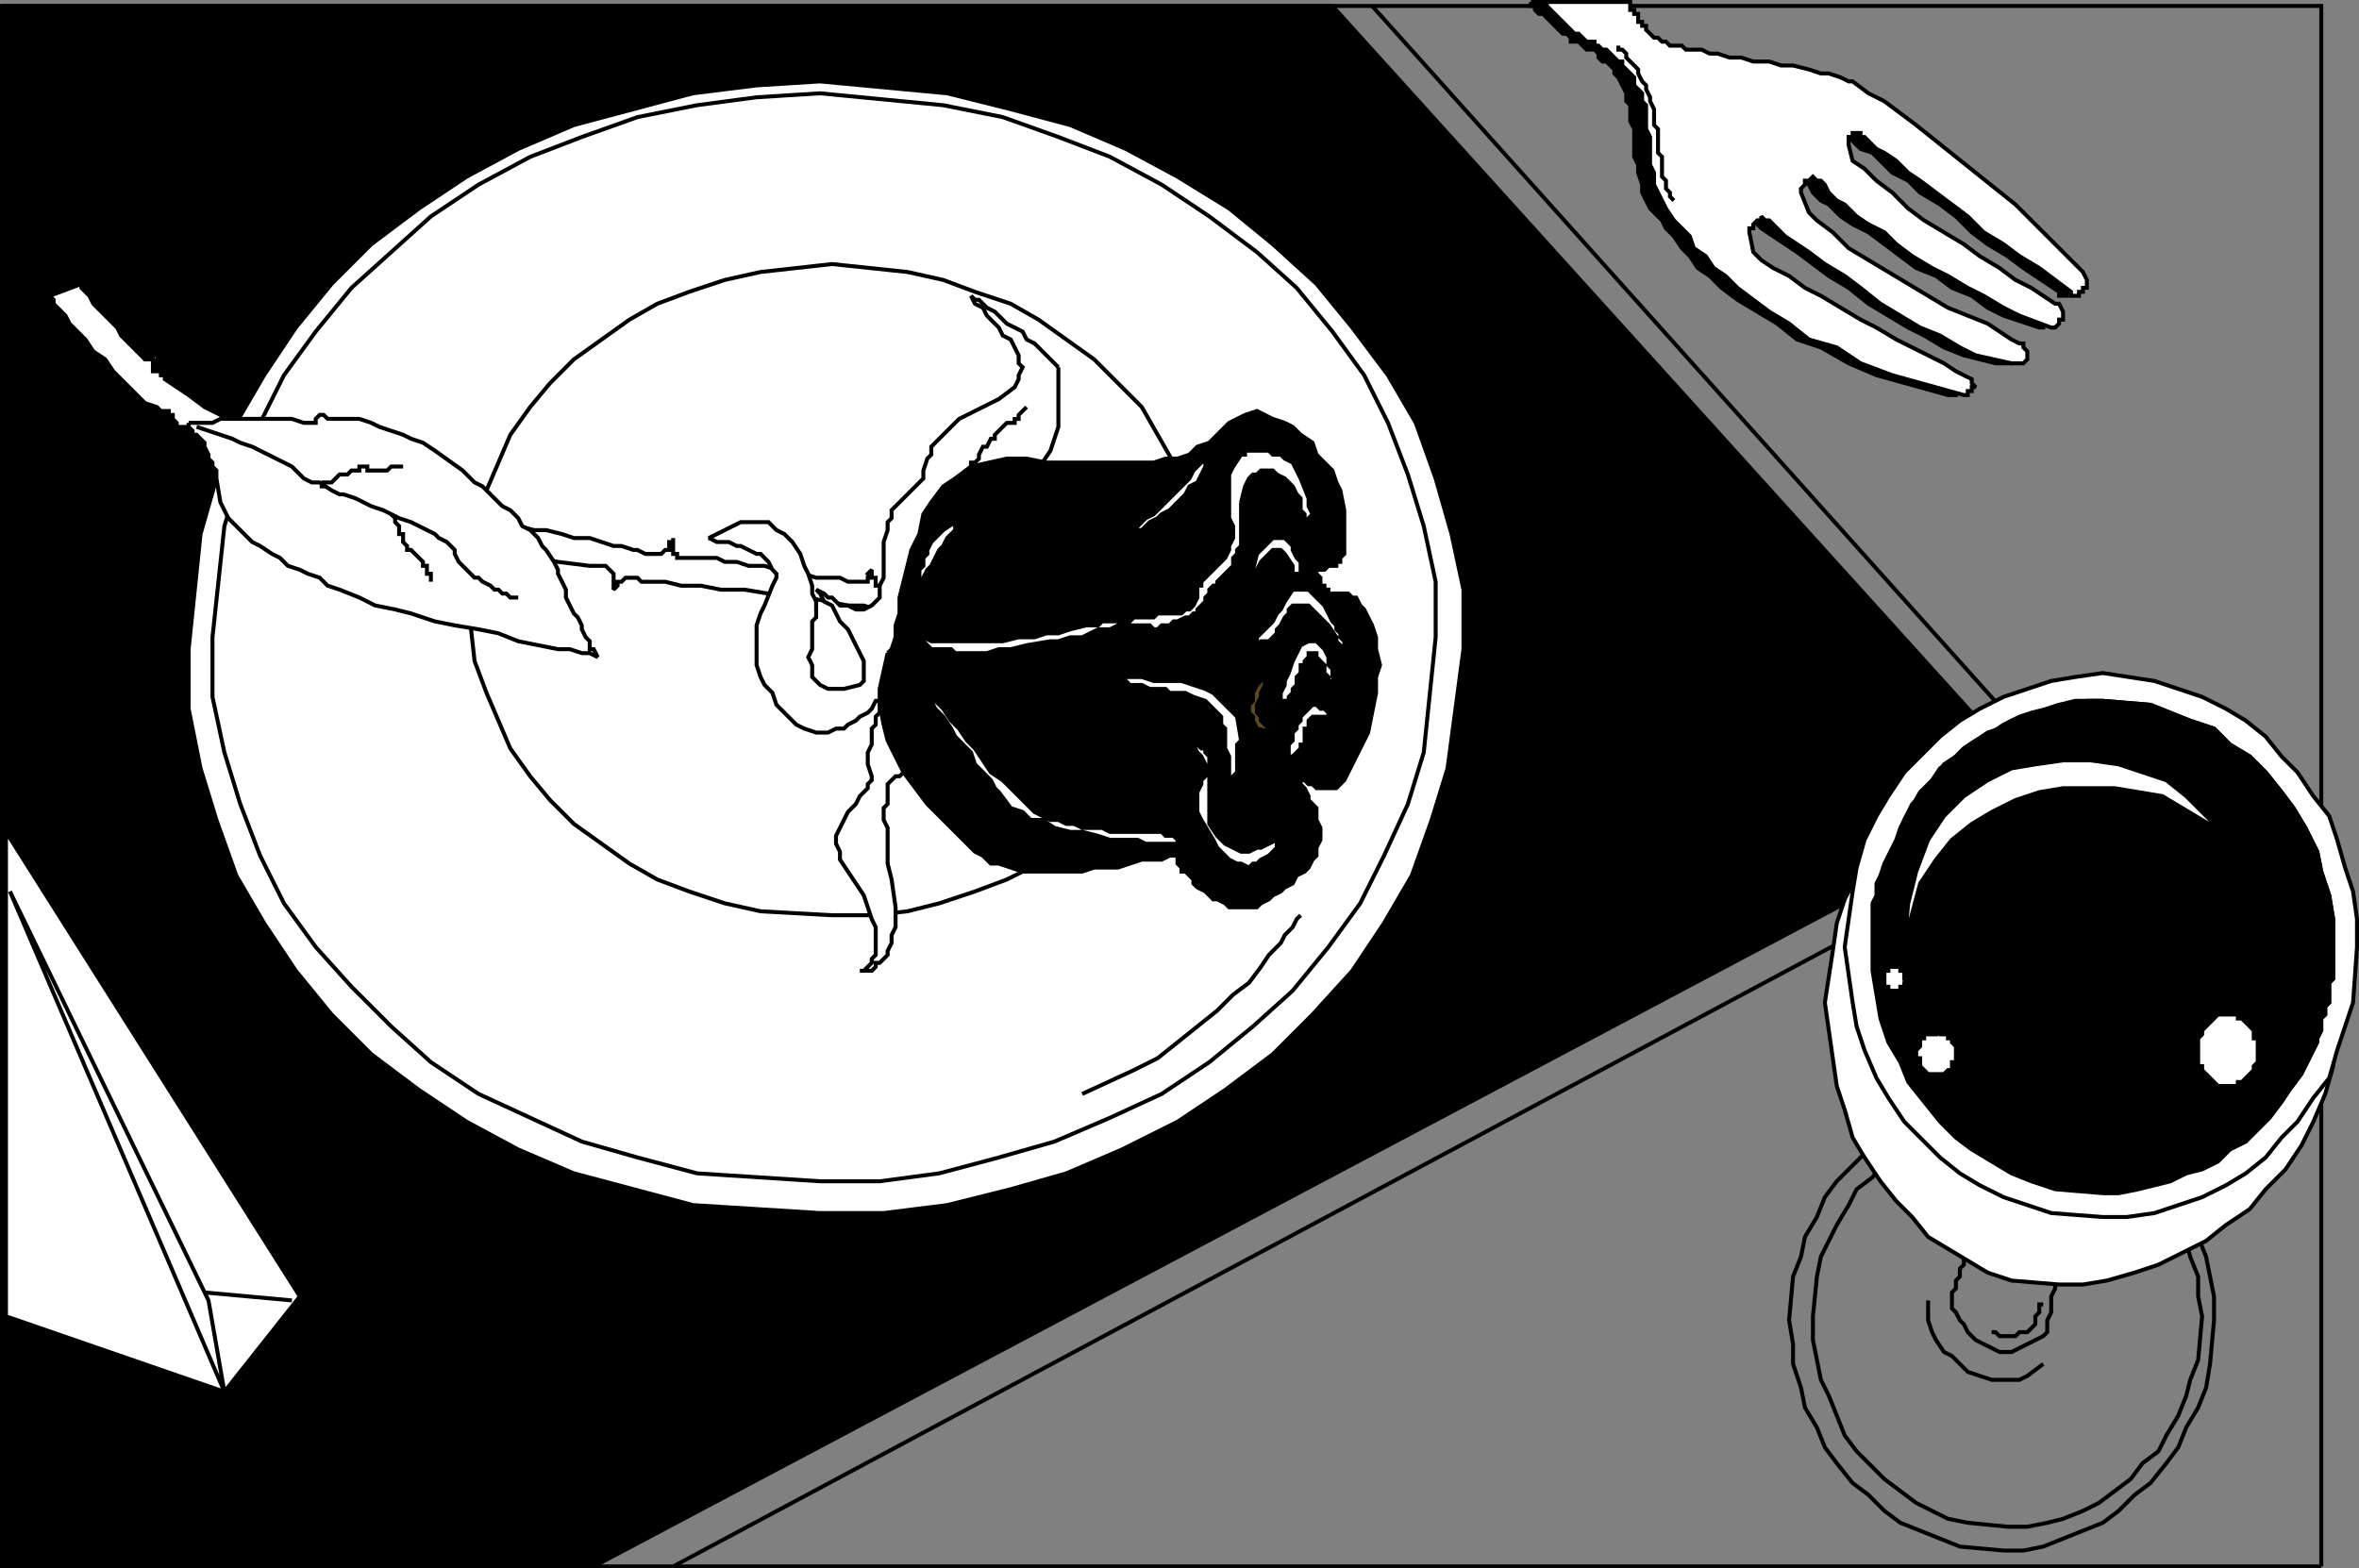 <svg xmlns="http://www.w3.org/2000/svg" width="594" height="395" version="1.2"><rect width="100%" height="100%" fill="#808080" stroke="none"/><g fill="none" fill-rule="evenodd" stroke="#000" stroke-miterlimit="2" font-family="'Sans Serif'" font-size="12.5" font-weight="400"><path d="M584.5 394.5V1.5H.5v393h584" vector-effect="non-scaling-stroke"/><path fill="#000" d="M.5 1.5h335l180 199-366 194H.5V1.5" vector-effect="non-scaling-stroke"/><path d="m345.5 1.5 181 202-357 191" vector-effect="non-scaling-stroke"/><path fill="#fff" d="M206.5 305.5h16l16-2 16-4 14-4 14-6 14-7 12-8 12-9 10-10 10-11 8-12 7-12 5-14 4-13 4-30v-15l-3-14-4-14-5-14-7-12-9-12-9-11-11-10-11-9-13-8-13-7-14-6-15-4-16-4-32-3-16 1-16 2-15 4-15 4-14 6-13 7-12 8-12 9-10 10-9 11-8 12-7 12-5 14-4 14-3 29v15l3 15 4 13 5 14 7 12 8 12 9 11 10 10 12 9 12 8 13 7 14 6 15 4 15 4 32 2" vector-effect="non-scaling-stroke"/><path d="M206.5 297.5h15l15-2 15-4 14-4 14-6 13-6 12-8 11-9 10-9 9-11 8-11 6-12 6-13 4-13 3-29v-14l-3-14-4-13-5-13-6-12-8-11-9-11-10-9-12-9-12-8-13-7-13-5-14-5-15-3-31-3-16 1-15 2-15 3-14 5-13 5-13 7-12 8-10 9-10 9-9 11-8 11-6 12-5 13-4 13-3 28v15l3 14 4 13 5 13 6 12 8 11 9 10 10 10 10 9 12 8 13 6 13 6 14 4 15 4 31 2" vector-effect="non-scaling-stroke"/><path d="M209.5 230.5h10l9-1 8-2 9-3 8-3 8-4 7-5 7-5 6-5 5-7 5-7 4-7 3-7 2-8 3-18-1-8-1-9-3-8-3-7-4-7-4-7-6-6-6-6-7-5-7-5-7-4-9-3-8-3-9-2-19-2-9 1-9 1-9 2-9 3-8 3-7 4-7 5-7 5-6 6-5 6-5 7-3 7-3 7-3 8-1 17v9l1 9 3 8 3 7 3 7 5 7 5 6 6 6 7 5 7 5 7 4 8 3 9 3 9 2 18 1m118 0-1 1-1 2-2 2-1 2-3 3-2 3-3 4-4 3-4 4-5 4-5 4-5 4-6 3-13 6" vector-effect="non-scaling-stroke"/><path fill="#fff" d="m1.5 209.5 74 117-19 24-55-19v-122" vector-effect="non-scaling-stroke"/><path fill="#fff" d="m2.5 224.5 50 103 4 23-54-126" vector-effect="non-scaling-stroke"/><path d="m51.5 325.5 22 2-22-2" vector-effect="non-scaling-stroke"/><path fill="#000" d="M385.5.5v1h1v1l1 1h1l1 1 1 1 1 1 1 1 1 1h1l1 1v1h2l1 1 1 1h2l1 1v1l1 1h1l1 1 1 1v1l1 1 1 2 1 2v2l1 1v4l1 2v7l1 2v2l1 3v2l1 2 1 2 3 3 1 2 2 2 2 3 2 2 2 3 3 2 3 3 4 3 5 3 5 3 5 4 6 2 7 4 7 3 18 5h2v-1h1v-2l-1-1-1-1-3-1-3-2-3-2-4-2-5-2-4-3-5-2-5-3-4-3-5-2-4-3-3-2-3-2-2-2-1-5v-2h1v-1h1l1-1v1h1l1 1 1 1 3 2 3 2 3 2 4 3 4 3 5 3 5 4 5 3 5 3 4 2 5 3 5 2 8 2h4v-4l-1-1-2-1-3-2-4-2-4-2-5-2-5-3-6-3-5-3-5-3-5-3-4-4-3-3-3-2-2-5v-1h1v-1l1-1h1v-1h1v1h1l1 1 1 2 2 2 2 1 3 3 3 2 4 2 4 3 4 3 4 3 5 2 4 3 5 2 4 3 4 2 9 3h1v-1h1v-1l1-1v-1h-1l-1-2h-1l-2-2-4-2-3-2-5-3-4-3-5-3-5-3-4-3-5-3-4-4-4-3-3-3-2-2-2-4v-2h1v-1h2l1 1 1 1 2 2 3 1 2 2 3 3 4 2 3 3 5 3 4 3 4 4 4 3 5 3 4 3 9 6v1h2v-1h1v-5l-1-1-2-2-3-3-3-3-5-4-4-4-5-4-5-4-5-4-5-4-5-4-4-3-4-3-3-2-4-3h-2l-2-1-2-1h-3l-3-1-3-1h-3l-4-1h-3l-3-1h-3l-3-1h-3l-2-1h-4v-1h-4v-1h-2l-1-1h-1v-1l-1-1h-1v-1l-1-1-1-1v-1h-1v-2h-1v-1h-21" vector-effect="non-scaling-stroke"/><path fill="#fff" d="M389.5.5v1l1 1 1 1 1 1 1 1 1 1 1 1 1 1h1l1 1 1 1h2v1h1l1 1h1l1 1 1 1 1 1h1v1l1 1 1 1 1 1v2l2 2v2l1 1v6l1 2v7l1 2v3l1 2 1 2 1 2 2 3 2 2 2 2 1 3 3 2 2 3 3 2 3 3 4 3 4 3 5 3 5 4 7 2 6 4 8 3 18 5h1v-1h1v-1h1l-1-1v-1l-2-1-2-1-3-2-4-2-4-2-4-2-5-3-4-2-5-3-5-3-4-2-4-3-4-2-3-2-2-2-1-5v-1h1v-1l1-1h1v-1l1 1h1l1 1 1 1 2 2 3 2 3 2 4 3 5 3 4 3 5 4 5 3 5 3 5 2 5 3 4 2 9 2h3l1-1v-2l-1-1v-1h-1l-2-1-3-2-3-2-5-2-5-2-5-3-5-3-5-3-5-3-5-3-4-4-4-3-2-2-2-5v-1l1-1v-1h1l1-1 1 1h1l1 1 1 2 2 2 2 1 3 3 3 2 4 2 3 3 4 3 5 3 4 2 5 3 4 2 5 3 4 2 8 3h1l1-1v-1h1v-2l-1-2h-1l-3-2-3-2-4-2-4-3-5-3-4-3-5-3-5-3-4-3-4-4-4-3-3-3-3-2-1-4v-2h1v-1h2v1h1l1 1 2 2 2 1 3 2 3 3 3 2 4 3 4 3 4 3 4 4 5 3 4 3 5 3 8 6v1h2v-1h1v-1h1v-2l-1-2-1-1-2-2-3-3-3-3-4-4-4-4-5-4-5-4-5-4-5-4-5-4-4-3-4-3-4-2-4-3h-1l-2-1-3-1h-2l-3-1-4-1h-3l-3-1h-4l-3-1h-3l-3-1h-2l-2-1h-4l-1-1h-3l-1-1h-1l-1-1h-1l-1-1-1-1v-1h-1v-1h-1v-2h-1v-1h-1v-2h-21" vector-effect="non-scaling-stroke"/><path d="M407.5 11.5v1h1l1 1v1l1 1 1 1 1 1v1l1 2 1 1v1l1 2v1l1 2v4l1 1v6l1 1v5l1 1v2l1 1v1l1 1m83 340h5l5-1 5-2 5-2 5-2 4-3 4-4 4-3 4-5 3-4 2-5 3-5 2-5 1-6 1-11v-6l-1-5-1-5-2-5-3-5-2-5-3-4-4-4-4-4-4-3-4-3-5-2-5-2-5-1-10-1h-6l-5 1-5 1-5 2-5 2-4 3-4 3-4 4-4 4-3 4-2 5-3 5-1 5-2 5-1 11 1 6v5l2 6 1 5 3 5 2 5 3 4 4 5 4 3 4 4 4 3 5 2 5 2 5 2 11 1" vector-effect="non-scaling-stroke"/><path d="M505.5 384.5h5l5-1 4-1 5-2 4-2 4-3 4-3 3-4 4-3 2-4 3-5 2-5 1-4 2-5 1-11-1-5v-5l-2-5-1-4-2-4-3-5-2-4-4-3-3-4-4-2-4-3-4-2-5-2-4-1-10-1h-5l-5 1-4 1-5 2-4 2-4 3-4 2-3 4-4 3-2 4-3 5-2 4-2 4-1 5-1 10v6l1 5 1 5 2 4 2 5 2 5 3 4 3 3 4 4 4 3 4 3 4 2 4 2 5 1 10 1" vector-effect="non-scaling-stroke"/><path d="M498.5 308.5h-1v3l-1 1-1 1v2l-1 1v2l-1 1v2l-1 1v2l-1 1v4l1 1 1 2 1 1 1 2 1 1 1 1 2 1 2 1 2 1h3l2-1 6-3 1-1v-3l1-2v-4l1-2v-5l1-2v-5l1-1-21-3" vector-effect="non-scaling-stroke"/><path d="M485.5 327.5v5l1 3 1 2 2 3 2 1 2 2 2 2 3 1 3 1h7l2-1 4-3" vector-effect="non-scaling-stroke"/><path fill="#fff" d="M518.5 323.5h6l6-1 7-2 6-2 6-3 6-3 5-4 6-4 4-5 5-5 4-6 3-6 3-7 2-7 2-16-1-7-1-6-1-7-2-6-3-6-3-6-4-5-4-5-5-4-5-4-5-4-6-3-6-2-6-2-13-1-7 1h-6l-6 2-6 2-6 3-5 4-5 4-5 4-4 5-4 5-3 6-3 6-2 6-1 7-2 13 1 7 1 7 1 7 2 6 2 7 3 5 4 6 4 5 4 4 4 5 5 3 5 3 5 3 6 2 12 1" vector-effect="non-scaling-stroke"/><path fill="#fff" d="M529.5 306.5h6l7-1 6-2 6-2 6-3 5-3 5-4 4-5 4-4 4-6 4-5 2-7 2-6 2-6 1-14v-7l-1-7-2-6-2-7-2-6-4-5-4-6-4-4-4-5-5-4-5-3-6-3-6-2-6-2-13-2-7 1-6 1-6 2-6 2-6 3-5 3-5 4-5 5-4 4-4 6-3 5-3 6-2 7-1 6-2 14 1 7 1 7 1 6 2 6 3 7 3 5 4 6 4 4 5 5 5 4 5 3 6 3 6 2 6 2 13 1" vector-effect="non-scaling-stroke"/><path d="M501.5 335.5h1l1 1h4l1-1h2l1-1 1-1v-2l1-1v-2h1" vector-effect="non-scaling-stroke"/><path fill="#000" d="M529.5 300.5h4l5-1 4-1 4-1 4-2 4-1 4-2 3-3 4-2 3-3 3-3 3-4 2-3 3-4 4-8v-1l1-2v-3l1-1v-2l1-1v-5l1-1v-15l-1-6-2-6-1-5-3-6-3-5-3-4-4-5-4-4-5-3-4-4-6-2-5-2-5-2-12-1h-7l-4 1-3 1-3 1-3 1-3 1-3 2-3 1-3 2-3 2-2 2-3 2-2 3-4 5-2 2-1 2-1 2-1 2-1 3-1 2-1 2-1 2-1 3-1 2v3l-1 2v17l1 6 1 6 2 6 3 5 2 5 4 5 4 5 4 4 4 3 5 3 5 3 5 2 6 2 12 1" vector-effect="non-scaling-stroke"/><path d="M583.5 262.5v-1l1-2v-3l1-1v-2l1-1v-5l1-1v-15l-1-6-2-6-1-5-3-6-3-5-3-4-4-5-4-4-5-3-4-4-6-2-5-2-5-2-12-1h-4l-3 1h-4l-3 1-4 1-3 1-4 2-3 2-4 2-3 2-3 3-3 2-2 3-3 3-4 7 7-7 8-6 8-4 9-3 10-1 9 1 10 1 9 4 8 4 8 6 6 7 6 9 4 9 2 11v25" vector-effect="non-scaling-stroke"/><path fill="#fff" d="M477.5 249.5h1v-1h1v-1l1-1h-1v-2h-1v-1h-3v1h-1v4h1v1h2m10 21h2l1-1h1v-2h1v-4l-1-1v-1h-1v-1h-2l-1-1v1h-3v1h-1v2l-1 1v2h1v2l1 1 1 1h2m73 3h3v-1h1l1-1 1-1 1-1v-1l1-1v-6h-1v-2l-1-1-1-1-1-1h-1v-1h-5l-1 1-1 1-1 1-1 1v1l-1 1v7h1v1l1 1 1 1 1 1 1 1h2m-81-36 1-10 2-8 3-8 4-6 5-5 6-4 6-3 6-1 7-1h7l7 1 6 2 6 2 5 4 9 9-5-3-5-3-5-3-6-1-6-1h-13l-6 1-6 2-6 3-5 3-5 4-4 5-4 6-4 15m-252-90h-7v-2h-1v-2l-1 1 1 1h-1v1h-5l-2-1h-6l-3-1-3-1h-4l-3-1h-4l-3-1h-3l-2-1h-10v-1h-1v-4 1h-1v2h-1l-1 1h-4l-2-1h-1l-3-1h-2l-3-1-3-1h-4l-3-1-4-1h-3l-4-1h-4l-6-1h-3l-5-1-5-2-6-2-6-3-7-3-7-3-6-3-7-3-6-3-5-3-6-3-4-3-3-2-3-2v-1h-1v-1h-2v-2h1v-1l1-1v-1l1-1v-1 1h-1l-1 1v1h-1v1h-2l-1-1-1-1-1-1-1-1-2-2-1-2-2-2-1-1-2-2-1-1-1-2-1-1-1-1v-1l-8 3 1 1v1l1 1 2 2 1 2 2 2 2 2 2 3 3 2 2 3 2 2 2 2 2 2 2 2 3 1 1 1h2v1h1v1l1 1v1h4l1 1 3 1 2 1 3 2 5 2 6 2 7 3 7 3 8 3 7 3 8 3 8 2 8 3 7 2 7 2 5 1 8 1h4l1 1 1 1v4l1-1v-1h1l1-1h3l1 1h6l4 1h5l5 1h6l6 1 5 1h5l5 1 5 1h4l3 1h2v1h1v-1h1v-2h1v-1l1-1v-2h1" vector-effect="non-scaling-stroke"/><path fill="#fff" d="m266.5 92.5-1-1-2-2-1-1-2-2-2-1-1-2-2-1-2-1-2-2-1-1-2-1-1-1-1-1h-1l-1-1 1 2 2 1 1 2 1 1 2 2 1 2 2 1 1 2 1 2v2l1 1-1 2v1l-1 2-4 3-2 1-2 1-2 1-2 1-2 1-1 1-1 1-1 1-1 1-1 1-1 1-1 1v2l-1 1-1 3v2l-1 1-1 1-1 1-1 1-1 1-1 1-1 1-1 1v2l-1 1v2l-1 3v9l-1 2v3l-1 1-1 1-2 1h-2l-2-1h-2l-1-1-1-1h-1l-1-1-2-1 1 1 1 2 2 1 1 2 1 2 2 2 1 2 1 2 1 2 1 2v5l-1 1-4 1h-4l-2-1-1-1-1-1v-3l-1-2 1-2v-7l1-1v-4l-1-2v-2l-1-3-1-2-1-3-2-3-2-2-2-1-2-2h-7l-8 4 2 1h3l2 1h1l2 1 2 1h1l1 1 1 1 1 2 1 1v1l-1 2-2 5-1 2-1 3v10l1 3 1 2 2 2 1 3 2 2 1 1 2 2 2 1 3 1h3l2-1h2l1-1 2-1 1-1 2-1 1-1 1-2h1l1-2h1v-1h1l-1 1-1 2-1 1v2l-1 1v2l-1 1v4l-1 2v3l1 3v1l-1 1v1l-1 1-1 1-1 2-1 1-1 1-1 2-1 2-1 2v2l1 2v2l4 6 2 3 1 3 1 3 1 2v7l-1 1v1l-1 1-1 1h-1 3l1-1v-1h1l1-1 1-1v-1l1-2v-2l1-2v-5l-1-7-1-4v-9l-1-2v-3l1-1v-5l1-1 1-1h1l1-1 1-1 1-1 1-3v-4l1-4v-5l1-5v-6l1-6 1-5 2-6 1-5 2-5 3-4 7-5 4-2 3-2 2-3 2-3 2-3 2-3 1-3 1-3v-15m-219 14h6l2-1h18l3 1h3v-1l1-1h1l1 1h8l3 1 2 1 3 1 3 1 2 1 3 1 3 2 7 5 1 1 1 1 1 1 2 1 2 2 1 1 2 2 2 1 2 2 1 2 2 1 2 2 1 2 1 1 2 3 1 2v1l1 2 1 2v2l1 2 1 2 1 1 1 2v1l1 2 1 1v2h1l1 2-2-1h-2l-3-1h-3l-5-1-5-1-5-2-5-1-6-1-5-1-6-2-4-1-5-1-4-2-5-2-3-1-2-2-3-1-2-1-3-1-2-2-2-1-3-2-2-1-2-2-2-2-2-2-1-2-1-2-1-6v-2l-1-1v-1l-1-1v-1l-1-2v-1l-1-1-1-1h-1v-1l-1-1v-1" vector-effect="non-scaling-stroke"/><path d="m49.5 107.5 3 1 3 1 3 1 2 1 3 1 2 1 2 1 2 1 2 1 2 1 2 2 1 1 2 1h2l3 2 2 1h1l3 1 2 1 2 1 3 1 2 1 2 1 3 1 2 1 2 1 2 1 1 1 2 1 2 2v1l1 2 1 1 1 1 1 1 1 1h1l1 1 2 1 1 1h1l1 1h1l1 1h2" vector-effect="non-scaling-stroke"/><path d="m98.5 129.5 1 1v1l1 1v2h1v2l1 1v1h1l1 1 1 1 1 1v1h1v2h1v2m-28-24h1v-1h2l1-1 1-1h2l1-1h2v-1h2v1h5l1-1h3" vector-effect="non-scaling-stroke"/><path fill="#000" d="m223.5 164.5 1-1 1-3v-3l1-3v-4l1-4 1-4 1-4 2-4 1-5 2-3 3-4 3-2 4-3 9-2h5l5 1h27l3-1h3l3-1 2-2 3-1 5-5 2-1 2-1 3-1 2 1 2 1 3 1 2 1 2 2 3 2 1 3 2 2 2 2 1 3 1 2 1 5v11l-1 1v1h-1v1h-2l-1 1h-1v-1h-1v-1h-1l1 1v2l1 1v2h1v1h1v1h5l1 1h1l1 2 1 1 1 2 1 2 1 3v3l1 4-1 3v4l-1 5-1 5-5 10-1 2-1 1-1 1h-5l-1-1h-1l-1-1h-1v-1l-2-1 1 1v1h1v1l1 1 1 2v1l1 1 1 1v3l1 2v3l-1 2v2l-1 1-1 2-1 1-2 1-1 2-2 1-1 1-2 1-1 1-2 1-1 1h-7l-1-1-2-1h-1l-1-1-1-1-2-1-1-1v-1l-1-1-1-1h-1v-1l-1-1v-2h-2l-2 1h-5l-3 1-3 1h-6l-3 1h-15l-6-2h-2l-2-2-2-1-3-3-3-3-3-3-3-3-3-4-3-4-2-4-2-4-1-4-1-5v-4l2-9" vector-effect="non-scaling-stroke"/><path d="m242.5 120.5 1-1v-1l1-1v-1h1l1-1v-1l1-2h1l1-2h1v-1l1-1 1-1 1-1h2v-1h1v-1l1-1 1-1" vector-effect="non-scaling-stroke"/><path fill="#fff" d="M312.5 126.5v11l-1 1v1l-1 1v2l-2 2-1 1-1 1v1h-1l-1 1v1l-1 1v1l-1 1-1 1v1h-1l-1 1h-1l-2 1h-1l-1 1h-2l-1 1h-1l-1-1h-8l-2 1h-3l-2 1-2 1h-3l-3 1h-2l-6 1-4 1h-3l-3 1h-8l-1-1h-5l-1-1-1-1-1-1-2-1-1-2v2l2 1h2l2 1h18l4-1h4l3-1h3l3-1 4-1h3l1-1h7l1-1h5l1-1h6l1-1h1l1-1 1-2v-3h1v-1l1-1 1-1 1-1 2-2 1-1 1-2v-1l1-2v-3l-1-2v-11l1-2 2-3h1v-1h6l1 1h2l1 1 2 1 1 2 1 2 2 5v2l1 2-1 1v4h-1v1-6l-1-1v-3l-1-1-1-2-1-1-1-1-2-1-1-1h-3l-1 1h-1l-1 1-1 2-1 4" vector-effect="non-scaling-stroke"/><path fill="#fff" d="M327.5 145.5v-4l-1-1-1-2v-1l-1-1-1-1h-3l-1 1-1 1-2 2-1 4-3 8 1-1 1-3v-1l1-2 1-1 1-2 1-1 1-1 1-1h2l1 1 2 3v2h1v1h1m11 16-1-1v-1l-1-1v-1l-1-1-1-2-1-2-1-1-1-1-1-1-1-1h-4l-2 3-1 2-1 1-1 2-1 1-1 1-1 1-1 1v1l-1 1h-1l-1 1h-4v1h3l1-1h2l1-1 1-1h2l1-1 1-1v-1l1-1 1-2 1-1v-1l1-1h4l1 1 1 1 1 1 1 1 1 1 2 3v1l1 1v1h1v1-3" vector-effect="non-scaling-stroke"/><path fill="#fff" d="M336.5 174.5v-3l-1-1v-2l-1-1v-2l-1-2-1-1-1-1h-2l-2 1-2 4-1 3-1 2v1l-1 2v2h2v-1l1-1v-1l1-1v-2l1-1v-2h1v-1l1-1v-1h2v1l1 1 1 1v2l1 1v1h1v2l1 1m0 5h-2l-1-1h-1l-1-1h-1l-1 1-1 1-1 1v1l-1 1v1l-1 1v2l-1 1v3h1l1-1 1-1v-1h1v-4h1v-2l1-1h4v-1h2" vector-effect="non-scaling-stroke"/><path fill="#5a4923" d="m322.5 164.5-1 1v1l-1 1-1 1-1 1-1 2-1 1-1 2v2l-1 1v2l1 1v1l1 2 4 1-1-1-2-2v-1l-1-1v-2l1-2v-1l1-2v-1l1-2 1-1 1-1v-1l1-1v-1" vector-effect="non-scaling-stroke"/><path fill="#fff" d="M304.5 200.5v-10l-1-1v-1h-1l-1-1h-1l1 2 1 1 1 2v3l-1 1v1l-1 2v5l1 2 3 5 1 2 2 2 1 1 2 1h1l2 1 1-1h1l1-1 2-1 1-1 1-1v-1l1-1 2-1-1 1h-2l-2 1-2 1h-1l-2 1h-2l-2-1-2-1-1-1-1-1-2-3v-7" vector-effect="non-scaling-stroke"/><path fill="#fff" d="m312.5 186.5-1 1v7l-1 1v5h-1v-10l-1-2v-5l-1-1v-2l-1-1-1-1-1-1-1-1-3-1-2-1h-4l-1-1h-4l-2-1h-3l-1-1h-6 1l2-1h7l3 1h7l3 1 3 1 2 1 2 2 2 2 2 2 1 6m-17 26h-7l-2-1h-7l-3-1-4-1h-3l-4-1-3-2h-3l-2-2-3-1-3-4-1-1-1-2-2-2-2-2-1-3-2-2-2-2-1-2-2-3-2-2-1-2-1-1-1-2-1-1-2-2 1 1 2 1 1 2 2 2 2 2 2 3 2 2 2 3 2 2 2 3 2 3 3 2 2 2 2 2 3 3 1 1 2 1 2 1h2l2 1h2l2 1h5l2 1h13l1 1h2l1 1v1h-1m8-97v2l-1 2-1 2-2 1-1 2-1 1-2 2-1 1-2 1-1 1-2 1-1 1-1 1h-2l-2 1 2-1 1-1 2-2 2-1 2-2 1-1 2-2 1-1 2-2 1-1 1-2 1-1 1-1 1-1m-63 16v2l-1 1-1 1-1 2-1 1-1 2-1 2-1 1-1 2v1l-1 2v-5l1-1v-2l1-1v-1l1-2 1-1 1-1 1-1 3-2" vector-effect="non-scaling-stroke"/></g></svg>
